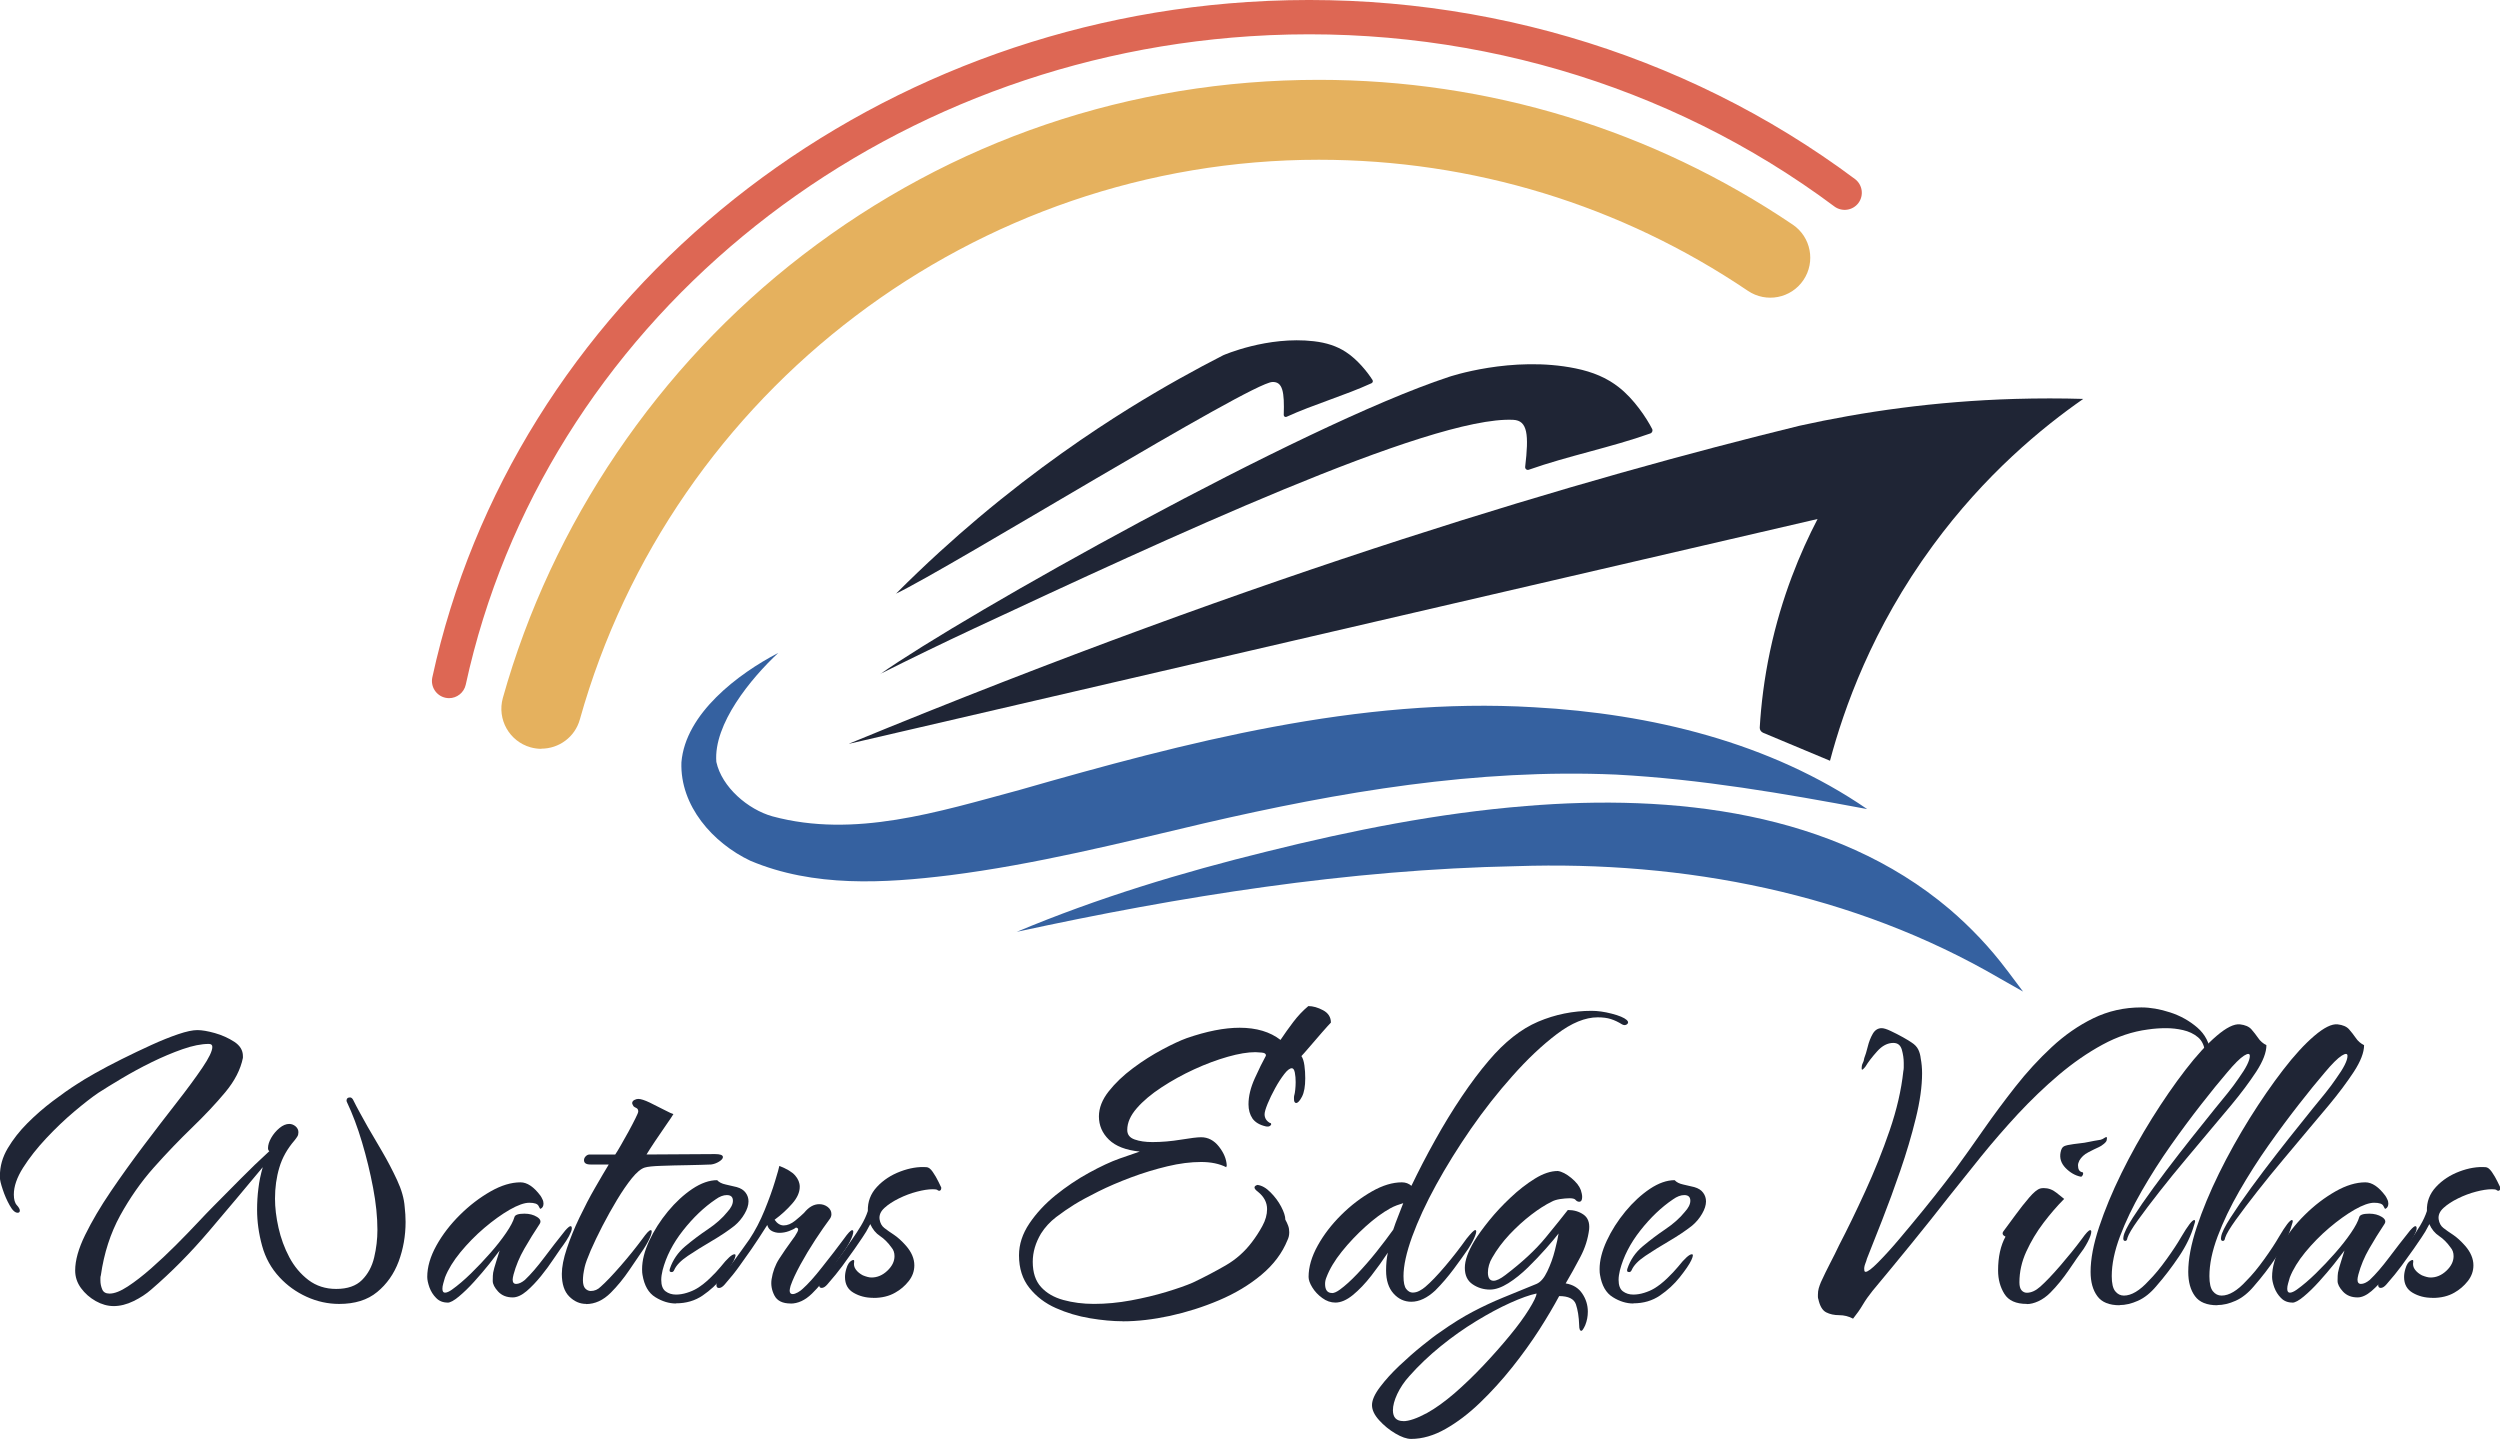 <?xml version="1.0" encoding="UTF-8"?>
<svg id="logos" xmlns="http://www.w3.org/2000/svg" viewBox="0 0 300 172.67">
  <defs>
    <style>
      .cls-1 {
        fill: #3561a0;
      }

      .cls-2 {
        fill: #e5b15e;
      }

      .cls-3 {
        fill: #dd6754;
      }

      .cls-4 {
        fill: #1f2535;
      }
    </style>
  </defs>
  <path class="cls-2" d="M64.97,89.86c-.43,0-.86-.06-1.3-.18-2.55-.72-4.04-3.36-3.33-5.92,5.87-20.94,18.65-39.81,35.97-53.14,17.9-13.77,39.32-21.04,61.95-21.04,20.38,0,40.04,6.01,56.86,17.37,2.2,1.48,2.77,4.47,1.29,6.66-1.48,2.2-4.47,2.77-6.66,1.29-15.23-10.29-33.03-15.73-51.49-15.73-41.13,0-77.59,27.62-88.68,67.17-.59,2.12-2.52,3.5-4.62,3.5Z"/>
  <path class="cls-3" d="M53.89,83.78c-.14,0-.29-.02-.44-.05-1.11-.24-1.81-1.34-1.57-2.45C61.57,36.69,101.81,3.36,149.72.24c26.34-1.72,52.22,5.83,72.87,21.24.91.68,1.1,1.97.42,2.88-.68.91-1.97,1.09-2.88.42-19.86-14.83-44.77-22.09-70.14-20.43-46.09,3.01-84.79,35-94.1,77.81-.21.96-1.06,1.62-2.01,1.62Z"/>
  <path class="cls-1" d="M93.38,78.36c-3.25,3.03-7.78,8.52-7.42,13.07.66,3.03,3.8,5.71,6.73,6.53,9.85,2.66,19.84-.52,29.67-3.17,19.91-5.71,40.71-11.17,61.71-9.92,14.01.77,28.33,4.2,39.99,12.22-10.04-1.88-19.99-3.6-30.14-4.14-16.7-.72-33.05,2.05-49.49,5.86-9.95,2.35-20.14,4.91-30.45,6.22-7.88.97-16.34,1.47-23.94-1.74-4.49-2.13-8.45-6.58-8.27-11.81.48-5.87,6.84-10.64,11.6-13.12h0Z"/>
  <path class="cls-4" d="M101.91,89.23c50.56-20.83,88.53-31.89,114.03-38.14,7.58-1.68,16.26-2.94,25.86-3.22,2.82-.08,5.56-.08,8.19,0-4.93,3.43-11.78,9.05-18.05,17.6-7.31,9.96-10.69,19.62-12.34,25.82-2.68-1.12-5.35-2.24-8.03-3.36-.25-.11-.42-.36-.4-.63.16-2.74.53-5.82,1.23-9.14,1.39-6.55,3.64-11.9,5.71-15.88-38.73,8.99-77.47,17.98-116.2,26.97Z"/>
  <path class="cls-4" d="M105.62,80.89c10.11-7.11,50.5-29.8,68.21-35.65,0,0,7.6-2.6,15.25-1.03,2.09.43,3.72,1.13,5.14,2.23,1.85,1.42,3.39,3.76,4.04,5.04.1.2,0,.45-.21.53-4.69,1.67-9.9,2.7-14.6,4.36-.23.08-.46-.11-.43-.35.45-3.83.31-5.56-1.43-5.64-9.94-.49-41.87,14.39-64.67,25.02-3.85,1.8-7.62,3.63-11.31,5.48Z"/>
  <path class="cls-4" d="M107.5,71.26c3.62-3.63,6.99-6.65,9.88-9.09,7.19-6.06,13.63-10.37,18.01-13.1,4.3-2.67,8.19-4.8,11.4-6.44,0,0,5.29-2.33,10.88-1.68,1.52.18,2.74.58,3.82,1.28,1.41.9,2.66,2.49,3.21,3.37.09.14.03.32-.12.39-3.26,1.49-6.94,2.54-10.2,4.03-.16.07-.33-.05-.33-.22.09-2.78-.12-4.01-1.37-3.96-2.65.1-38.68,22.31-45.18,25.41Z"/>
  <g>
    <path class="cls-4" d="M13.65,156.73c-.73,0-1.45-.2-2.16-.6-.71-.4-1.3-.92-1.77-1.56-.47-.64-.7-1.35-.7-2.11,0-1.22.4-2.64,1.2-4.27.8-1.63,1.82-3.37,3.07-5.21,1.25-1.84,2.57-3.68,3.96-5.52s2.71-3.56,3.96-5.16c1.25-1.6,2.27-2.99,3.07-4.17.8-1.18,1.2-2.01,1.2-2.5,0-.24-.14-.36-.42-.36-.9,0-1.95.21-3.15.63-1.2.42-2.43.94-3.7,1.56-1.27.62-2.47,1.28-3.6,1.95s-2.08,1.26-2.84,1.75c-.76.52-1.71,1.26-2.84,2.21s-2.25,2.02-3.36,3.2c-1.11,1.18-2.04,2.36-2.79,3.54-.75,1.18-1.12,2.26-1.12,3.23,0,.59.12,1.02.36,1.28.24.26.36.48.36.65s-.09.26-.26.26c-.31,0-.63-.29-.96-.89-.33-.59-.61-1.22-.83-1.9-.23-.68-.34-1.15-.34-1.43v-.21c0-1.15.31-2.25.94-3.31.63-1.06,1.42-2.07,2.37-3.02s1.96-1.83,3.02-2.63c1.06-.8,2.02-1.48,2.89-2.03.52-.35,1.26-.79,2.21-1.33.95-.54,2.02-1.1,3.2-1.69,1.18-.59,2.36-1.15,3.54-1.69,1.18-.54,2.26-.97,3.23-1.3.97-.33,1.74-.49,2.29-.49s1.26.12,2.11.36c.85.24,1.62.59,2.32,1.04.69.45,1.04,1.02,1.04,1.72v.21c-.28,1.39-.98,2.76-2.11,4.12-1.13,1.36-2.46,2.77-3.99,4.25-1.53,1.48-3.06,3.07-4.59,4.79-1.53,1.72-2.87,3.64-4.04,5.76-1.16,2.12-1.94,4.52-2.32,7.19-.04.1-.05.21-.05.31v.31c0,.35.07.7.21,1.04.14.35.43.52.89.52.59,0,1.32-.29,2.19-.86.87-.57,1.8-1.29,2.79-2.16.99-.87,1.97-1.79,2.94-2.76s1.85-1.88,2.63-2.71c.78-.83,1.4-1.48,1.85-1.93,1.11-1.11,2.22-2.23,3.33-3.36,1.11-1.13,2.26-2.23,3.44-3.31-.1-.07-.16-.19-.16-.36,0-.38.13-.8.39-1.25.26-.45.59-.84.99-1.17.4-.33.79-.49,1.17-.49.28,0,.53.1.76.29.22.19.34.43.34.7,0,.21-.04.38-.13.52-.09.14-.2.3-.34.47-.87,1.01-1.48,2.09-1.82,3.26-.35,1.16-.52,2.41-.52,3.73,0,1.08.14,2.24.42,3.49.28,1.25.71,2.43,1.3,3.54.59,1.11,1.36,2.02,2.29,2.73.94.71,2.05,1.07,3.33,1.07,1.36,0,2.39-.36,3.1-1.07s1.2-1.61,1.46-2.71c.26-1.09.39-2.2.39-3.31,0-1.53-.17-3.21-.52-5.05-.35-1.84-.79-3.66-1.33-5.47-.54-1.81-1.14-3.4-1.8-4.79,0-.03,0-.06-.03-.08-.02-.02-.03-.04-.03-.08,0-.28.14-.42.42-.42.14,0,.26.09.36.26.28.56.56,1.1.86,1.64.3.54.6,1.09.91,1.64.49.83,1.06,1.82,1.72,2.94.66,1.13,1.26,2.28,1.8,3.44.54,1.16.84,2.23.91,3.2.03.31.06.62.08.91.02.3.03.6.03.91,0,1.67-.28,3.25-.83,4.74-.56,1.49-1.42,2.72-2.58,3.67-1.16.96-2.68,1.43-4.56,1.43-1.35,0-2.66-.29-3.91-.86-1.25-.57-2.33-1.35-3.23-2.32-1.01-1.08-1.71-2.34-2.11-3.8-.4-1.46-.6-2.9-.6-4.32,0-.87.05-1.73.16-2.58.1-.85.28-1.69.52-2.53-2.02,2.43-4.15,4.98-6.41,7.63-2.26,2.66-4.59,5.01-6.98,7.06-.59.52-1.29.98-2.11,1.38s-1.62.6-2.42.6Z"/>
    <path class="cls-4" d="M53.72,156.31c-.56,0-1.02-.18-1.38-.55-.36-.36-.63-.79-.81-1.28-.17-.49-.26-.9-.26-1.25,0-1.18.36-2.43,1.09-3.75.73-1.32,1.68-2.55,2.84-3.7,1.16-1.15,2.39-2.08,3.67-2.81,1.28-.73,2.48-1.09,3.59-1.09.8,0,1.6.54,2.4,1.61.07.1.15.24.23.42.09.17.13.35.13.52,0,.31-.12.52-.36.63-.03.03-.11-.08-.23-.34-.12-.26-.49-.39-1.12-.39-.59,0-1.37.28-2.34.83-.97.56-1.99,1.29-3.05,2.19-1.06.9-2.01,1.88-2.87,2.92-.85,1.04-1.47,2.05-1.85,3.02-.07.24-.14.49-.21.73-.07.24-.1.45-.1.63,0,.31.1.47.31.47s.49-.12.83-.36c.73-.52,1.49-1.17,2.29-1.95.8-.78,1.57-1.6,2.32-2.45.75-.85,1.38-1.66,1.9-2.42.52-.76.85-1.39.99-1.88.07-.28.47-.42,1.2-.42.59,0,1.09.13,1.51.39.42.26.52.55.31.86-.63.94-1.23,1.92-1.82,2.94-.59,1.02-1.02,2.06-1.3,3.1-.03.14-.06.26-.08.36-.02.1-.03.19-.03.26,0,.35.14.52.42.52.31,0,.66-.16,1.04-.47.73-.69,1.5-1.59,2.32-2.68.82-1.09,1.66-2.18,2.53-3.26.31-.35.52-.52.63-.52s.16.09.16.26c0,.14-.04.28-.1.42-.14.35-.33.7-.57,1.07-.24.36-.47.69-.68.96-.17.24-.47.68-.89,1.3-.42.63-.9,1.29-1.46,1.98-.56.69-1.13,1.29-1.72,1.8-.59.5-1.15.76-1.67.76-.73,0-1.31-.23-1.75-.7-.43-.47-.65-.89-.65-1.28,0-.49.02-.82.05-.99.07-.35.18-.76.34-1.25.16-.49.3-.95.44-1.41-.28.38-.7.92-1.25,1.62-.56.69-1.15,1.4-1.8,2.11-.64.71-1.26,1.31-1.85,1.8-.59.49-1.04.73-1.35.73Z"/>
    <path class="cls-4" d="M70.34,156.47c-.76,0-1.44-.3-2.03-.89-.59-.59-.89-1.49-.89-2.71,0-.83.2-1.85.6-3.05.4-1.2.9-2.43,1.51-3.7.61-1.27,1.23-2.47,1.88-3.59s1.19-2.06,1.64-2.79h-2.19c-.52,0-.78-.17-.78-.52,0-.17.07-.33.21-.47.14-.14.29-.21.47-.21h3.07c.14-.21.36-.56.65-1.07.29-.5.61-1.06.94-1.67.33-.61.61-1.14.83-1.59.23-.45.34-.73.34-.83,0-.21-.08-.35-.23-.42-.16-.07-.27-.14-.34-.21-.1-.17-.16-.3-.16-.36,0-.17.09-.3.26-.39.17-.09.33-.13.47-.13.31,0,.77.15,1.38.44.61.3,1.2.59,1.77.89.57.3.93.46,1.07.49-.14.24-.44.69-.89,1.33-.45.64-.9,1.3-1.35,1.98-.45.68-.78,1.19-.99,1.54l8.23-.05c.62,0,.94.12.94.36,0,.17-.16.36-.47.55-.31.19-.63.3-.94.34-.73.03-1.66.06-2.79.08-1.13.02-2.19.04-3.18.08-.99.03-1.66.1-2.01.21-.45.14-.96.57-1.54,1.28-.57.71-1.16,1.57-1.77,2.58-.61,1.01-1.19,2.05-1.75,3.13-.56,1.08-1.02,2.06-1.41,2.94-.38.89-.63,1.56-.73,2.01-.07.31-.12.6-.16.86-.03.26-.05.49-.05.7,0,.49.1.83.29,1.02.19.19.41.29.65.29.45,0,.85-.17,1.2-.52.63-.56,1.41-1.38,2.37-2.48.95-1.09,1.83-2.18,2.63-3.26.49-.69.82-1.04.99-1.04s.17.23,0,.68c-.17.45-.45.97-.83,1.56-.45.66-1.02,1.5-1.72,2.53-.69,1.02-1.44,1.94-2.24,2.74-.9.9-1.89,1.36-2.97,1.36Z"/>
    <path class="cls-4" d="M81.12,156.42c-.83,0-1.66-.25-2.48-.76-.82-.5-1.33-1.4-1.54-2.68-.03-.14-.05-.36-.05-.68,0-1.04.29-2.18.86-3.41.57-1.23,1.32-2.4,2.24-3.52.92-1.11,1.9-2.01,2.94-2.71,1.04-.69,2.03-1.04,2.97-1.04.21.24.55.42,1.02.52.47.1.91.21,1.33.31.49.14.84.36,1.07.68.23.31.34.66.34,1.04,0,.45-.16.95-.47,1.48-.31.54-.71,1.02-1.2,1.43-.8.63-1.72,1.24-2.76,1.85-1.04.61-1.99,1.2-2.84,1.77-.85.57-1.4,1.14-1.64,1.69-.07.17-.17.26-.31.26-.24,0-.31-.14-.21-.42.35-1.04.96-1.93,1.82-2.66.87-.73,1.78-1.42,2.74-2.06.95-.64,1.73-1.33,2.32-2.06.45-.49.68-.94.68-1.36,0-.45-.24-.68-.73-.68-.42,0-.87.17-1.35.52-1.39.94-2.69,2.18-3.91,3.73-1.22,1.55-2.03,3.14-2.45,4.77-.1.42-.16.8-.16,1.15,0,.66.17,1.12.52,1.38.35.26.76.39,1.25.39.42,0,.85-.07,1.3-.21.45-.14.85-.31,1.2-.52.52-.31,1.04-.72,1.56-1.22.52-.5.96-.96,1.3-1.38.8-1.01,1.35-1.51,1.67-1.51.17,0,.15.24-.08.73-.23.49-.69,1.16-1.38,2.03-.66.83-1.45,1.56-2.37,2.19-.92.63-1.99.94-3.2.94Z"/>
    <path class="cls-4" d="M94.88,156.42c-.97,0-1.62-.32-1.95-.96-.33-.64-.44-1.29-.34-1.95.14-.9.44-1.72.91-2.45.47-.73.95-1.42,1.43-2.08.35-.45.6-.83.76-1.15.16-.31.1-.49-.18-.52-.17.14-.45.28-.83.42-.38.14-.76.21-1.15.21-.31,0-.61-.07-.89-.21-.28-.14-.47-.38-.57-.73-.35.56-.68,1.07-.99,1.54-.31.47-.61.91-.89,1.33-.52.73-1.01,1.42-1.46,2.06-.45.64-1.04,1.38-1.77,2.21-.24.28-.47.42-.68.42s-.31-.12-.31-.36c0-.14.05-.28.16-.42.8-.97,1.46-1.82,1.98-2.53.52-.71,1.13-1.55,1.82-2.53.69-1.04,1.3-2.21,1.82-3.49.52-1.28.94-2.44,1.25-3.47.31-1.02.49-1.64.52-1.85.9.35,1.54.73,1.9,1.15.36.42.55.87.55,1.35,0,.66-.3,1.34-.91,2.03-.61.7-1.31,1.34-2.11,1.93.31.45.68.68,1.09.68.45,0,.91-.19,1.38-.57.47-.38.82-.69,1.07-.94.56-.69,1.16-1.04,1.82-1.04.38,0,.72.11,1.02.34.29.23.44.51.44.86,0,.17-.05.35-.16.52-.52.7-1.11,1.55-1.77,2.55-.66,1.01-1.26,2.01-1.8,3-.54.99-.93,1.83-1.17,2.53-.03.14-.06.25-.08.34-.02.09-.03.17-.03.23,0,.28.12.42.36.42.17,0,.38-.07.63-.21.24-.14.43-.28.57-.42.63-.56,1.41-1.42,2.34-2.61.94-1.18,1.81-2.31,2.61-3.39.49-.69.82-1.04.99-1.04s.18.23.03.68c-.16.45-.43.97-.81,1.56-.52.73-1.12,1.61-1.8,2.63-.68,1.02-1.42,1.94-2.24,2.74-.82.8-1.68,1.2-2.58,1.2Z"/>
    <path class="cls-4" d="M104.78,155.74c-.87,0-1.65-.2-2.34-.6-.7-.4-1.04-1.03-1.04-1.9,0-.31.05-.64.16-.99.14-.49.34-.81.6-.96.26-.16.37-.11.34.13-.07.35,0,.66.21.94.21.28.49.5.83.68.42.17.76.26,1.04.26.69,0,1.33-.27,1.9-.81.57-.54.86-1.12.86-1.75,0-.42-.12-.76-.36-1.04-.42-.59-.88-1.05-1.38-1.38-.5-.33-.89-.81-1.17-1.43l-.05.1c-.28.56-.58,1.07-.91,1.54-.33.47-.63.91-.91,1.33-.52.73-1.02,1.42-1.48,2.06-.47.64-1.07,1.38-1.8,2.21-.24.28-.47.42-.68.42s-.31-.12-.31-.36c0-.14.05-.28.16-.42.8-.97,1.47-1.82,2.01-2.53.54-.71,1.14-1.55,1.8-2.53.35-.49.7-1.03,1.07-1.64.36-.61.63-1.19.81-1.75-.03-1.11.33-2.07,1.09-2.89.76-.82,1.7-1.43,2.81-1.85,1.11-.42,2.15-.59,3.13-.52.24,0,.5.19.76.57.26.38.49.77.68,1.17.19.4.3.63.34.7v.1c0,.1-.04.19-.13.26-.09.07-.22.04-.39-.1-.1-.03-.28-.05-.52-.05-.52,0-1.15.1-1.88.29-.73.19-1.45.46-2.16.81-.71.35-1.29.73-1.75,1.15-.45.42-.64.87-.57,1.36.07.45.26.8.57,1.04.31.24.69.51,1.15.81.45.3.94.74,1.46,1.33.66.76.99,1.55.99,2.34,0,.7-.23,1.33-.68,1.9-.45.57-.99,1.03-1.62,1.38-.73.42-1.6.63-2.61.63Z"/>
    <path class="cls-4" d="M134.73,158.55c-1.18,0-2.49-.12-3.93-.36-1.44-.24-2.81-.65-4.09-1.22-1.29-.57-2.35-1.38-3.18-2.42-.83-1.04-1.25-2.34-1.25-3.91,0-1.32.42-2.6,1.25-3.83.83-1.23,1.88-2.36,3.15-3.39,1.27-1.02,2.6-1.92,3.99-2.68,1.39-.76,2.62-1.34,3.7-1.72l2.4-.83c-1.67-.17-2.9-.65-3.7-1.43-.8-.78-1.2-1.71-1.2-2.79,0-1.01.39-2.01,1.17-3,.78-.99,1.75-1.92,2.92-2.79,1.16-.87,2.34-1.61,3.52-2.24s2.15-1.08,2.92-1.36c2.4-.83,4.51-1.25,6.36-1.25,2.01,0,3.65.49,4.9,1.46.49-.73,1-1.45,1.54-2.16.54-.71,1.14-1.35,1.8-1.9.56,0,1.15.17,1.77.5s.94.83.94,1.48c-.17.17-.52.56-1.04,1.15-.52.59-1.02,1.17-1.51,1.75-.49.57-.82.95-.99,1.12.17.24.29.62.36,1.12.07.5.1,1.02.1,1.54,0,.97-.13,1.71-.39,2.21s-.5.76-.7.76c-.17,0-.26-.16-.26-.47v-.23c0-.09.02-.18.05-.29.03-.1.07-.3.1-.6.03-.29.05-.6.05-.91,0-.42-.03-.8-.1-1.15-.07-.35-.19-.52-.36-.52-.24,0-.55.23-.91.7-.36.47-.73,1.03-1.09,1.69-.36.66-.67,1.29-.91,1.88-.24.59-.36,1.01-.36,1.25,0,.45.21.8.63,1.04.1,0,.16.05.16.16,0,.07-.05.14-.16.21s-.26.09-.47.05c-.76-.17-1.3-.5-1.62-.96-.31-.47-.47-1.03-.47-1.69,0-.97.25-2.01.76-3.13.5-1.11.93-1.98,1.28-2.61.03-.03.05-.09.05-.16,0-.17-.17-.28-.5-.31-.33-.03-.58-.05-.76-.05-.9,0-2.01.18-3.31.55s-2.65.87-4.04,1.51c-1.39.64-2.69,1.36-3.91,2.16-1.22.8-2.21,1.63-2.97,2.5-.76.87-1.15,1.74-1.15,2.61,0,.56.29.94.89,1.15.59.21,1.3.31,2.14.31,1.11,0,2.25-.1,3.41-.29,1.16-.19,1.97-.29,2.42-.29.83,0,1.55.37,2.14,1.12.59.75.9,1.5.94,2.27l-.05.16v.05c-.83-.42-1.84-.63-3.02-.63-1.25,0-2.61.17-4.06.52-1.46.35-2.91.79-4.35,1.33-1.44.54-2.75,1.1-3.93,1.69-1.18.59-2.14,1.11-2.87,1.56-.73.45-1.46.96-2.19,1.51-.73.56-1.34,1.22-1.82,1.98-.66,1.11-.99,2.24-.99,3.39,0,1.29.33,2.29.99,3.02.66.73,1.55,1.25,2.68,1.56,1.13.31,2.35.47,3.67.47,1.46,0,2.94-.14,4.45-.42,1.51-.28,2.93-.62,4.25-1.02,1.32-.4,2.38-.77,3.18-1.12,1.39-.66,2.7-1.35,3.93-2.06,1.23-.71,2.28-1.64,3.15-2.79.45-.59.87-1.23,1.25-1.93.38-.69.57-1.37.57-2.03,0-.8-.36-1.49-1.09-2.08-.28-.21-.42-.38-.42-.52s.12-.24.36-.31c.52.07,1.04.36,1.56.89.52.52.95,1.09,1.28,1.72s.5,1.15.5,1.56c.14.24.25.49.34.73.09.24.13.5.13.78,0,.35-.07.66-.21.94-.63,1.56-1.67,2.95-3.13,4.17-1.46,1.22-3.15,2.23-5.08,3.05-1.93.82-3.9,1.44-5.91,1.88-2.01.43-3.89.65-5.63.65Z"/>
    <path class="cls-4" d="M160.26,156.31c-.56,0-1.09-.18-1.59-.55-.5-.36-.9-.79-1.2-1.28-.3-.49-.44-.9-.44-1.25,0-1.18.36-2.43,1.09-3.75.73-1.32,1.68-2.55,2.84-3.7,1.16-1.15,2.39-2.08,3.67-2.81,1.28-.73,2.48-1.09,3.59-1.09.45,0,.83.14,1.15.42.87-1.81,1.81-3.63,2.84-5.47,1.02-1.84,2.09-3.59,3.2-5.24,1.11-1.65,2.19-3.08,3.23-4.3,1.91-2.26,3.89-3.82,5.94-4.69,2.05-.87,4.19-1.3,6.41-1.3.73,0,1.54.11,2.42.34.89.23,1.48.48,1.8.76.1.1.16.19.16.26,0,.14-.08.24-.23.31-.16.07-.32.05-.5-.05-.45-.28-.89-.49-1.33-.63-.44-.14-.96-.21-1.59-.21-1.49,0-3.13.67-4.9,2.01-1.77,1.34-3.56,3.03-5.37,5.08-1.74,1.95-3.39,4.05-4.95,6.3-1.56,2.26-2.95,4.5-4.17,6.72-1.22,2.22-2.17,4.29-2.87,6.2-.69,1.91-1.04,3.49-1.04,4.74,0,.76.11,1.29.34,1.56.22.28.48.42.76.42s.55-.07.81-.21c.26-.14.5-.29.7-.47.66-.56,1.46-1.39,2.4-2.5.94-1.11,1.79-2.21,2.55-3.28.56-.69.9-1.04,1.04-1.04.17,0,.17.23,0,.68-.17.45-.45.97-.83,1.56-.45.66-1.02,1.46-1.72,2.4s-1.44,1.81-2.24,2.61c-.97.9-1.93,1.35-2.87,1.35-.83,0-1.55-.33-2.14-.99-.59-.66-.89-1.58-.89-2.76,0-.76.07-1.48.21-2.14-.59.9-1.25,1.82-1.98,2.76-.73.94-1.47,1.71-2.21,2.32-.75.61-1.45.91-2.11.91ZM159.85,155.17c.24,0,.56-.14.94-.42.62-.45,1.32-1.08,2.08-1.88.76-.8,1.53-1.68,2.29-2.63.76-.96,1.44-1.85,2.03-2.68.17-.52.36-1.04.57-1.56s.42-1.06.63-1.62c-.24.07-.5.16-.78.26-.28.1-.54.23-.78.36-.94.52-1.93,1.25-2.97,2.19-1.04.94-1.99,1.94-2.84,3-.85,1.06-1.47,2.09-1.85,3.1-.1.24-.16.5-.16.78,0,.73.28,1.09.83,1.09Z"/>
    <path class="cls-4" d="M169.33,172.67c-.52,0-1.15-.22-1.88-.65-.73-.43-1.38-.96-1.95-1.59s-.86-1.23-.86-1.82.32-1.31.96-2.16c.64-.85,1.42-1.71,2.34-2.58.92-.87,1.83-1.67,2.74-2.4.9-.73,1.61-1.27,2.14-1.62,1.42-1.01,2.73-1.82,3.93-2.45s2.4-1.19,3.62-1.69c1.22-.5,2.55-1.05,4.01-1.64.49-.21.92-.71,1.3-1.51.38-.8.69-1.64.91-2.53.23-.89.37-1.55.44-2.01-.35.45-.85,1.05-1.51,1.8-.66.75-1.38,1.5-2.16,2.27-.78.76-1.57,1.4-2.37,1.9-.8.5-1.53.76-2.19.76-.76,0-1.46-.21-2.08-.63-.63-.42-.94-1.08-.94-1.98s.38-1.94,1.15-3.23c.42-.69,1.01-1.51,1.77-2.45.76-.94,1.62-1.86,2.58-2.76.95-.9,1.93-1.66,2.92-2.27.99-.61,1.9-.91,2.74-.91.49.07,1.02.35,1.61.83.59.49.97.97,1.15,1.46.1.31.16.59.16.83,0,.38-.12.57-.36.57-.17,0-.33-.09-.47-.26-.1-.1-.33-.16-.68-.16s-.73.04-1.15.1c-.42.07-.75.17-.99.31-.73.35-1.55.87-2.45,1.56-.9.69-1.77,1.48-2.61,2.37-.83.89-1.53,1.82-2.08,2.79-.17.28-.3.57-.39.89-.09.31-.13.61-.13.89,0,.66.23.99.68.99.35,0,.82-.23,1.41-.68,2.01-1.53,3.62-3.02,4.82-4.48s2.09-2.57,2.68-3.33c.73,0,1.35.18,1.88.55.52.36.75.95.68,1.75-.14,1.15-.49,2.27-1.07,3.36-.57,1.09-1.16,2.15-1.75,3.15.87.14,1.53.54,1.98,1.2.45.66.68,1.39.68,2.19,0,.56-.1,1.09-.31,1.62-.21.45-.36.68-.47.68-.17,0-.26-.23-.26-.68-.03-1.01-.17-1.84-.39-2.5-.23-.66-.9-.99-2.01-.99-.63,1.18-1.42,2.52-2.37,4.01-.96,1.49-2.04,3-3.26,4.53-1.22,1.53-2.5,2.94-3.86,4.25-1.35,1.3-2.73,2.35-4.14,3.15-1.41.8-2.79,1.2-4.14,1.2ZM168.39,170.54c.69,0,1.65-.33,2.87-.99,1.01-.56,2.09-1.34,3.26-2.34,1.16-1.01,2.33-2.13,3.49-3.36,1.16-1.23,2.22-2.43,3.18-3.6.96-1.16,1.72-2.21,2.29-3.13.57-.92.88-1.55.91-1.9-.83.17-1.88.55-3.15,1.12-1.27.57-2.63,1.3-4.09,2.19s-2.88,1.89-4.27,3.02c-1.39,1.13-2.64,2.32-3.75,3.57-.63.69-1.11,1.42-1.46,2.16-.35.75-.52,1.4-.52,1.95,0,.87.42,1.3,1.25,1.3Z"/>
    <path class="cls-4" d="M196.01,156.42c-.83,0-1.66-.25-2.47-.76-.82-.5-1.33-1.4-1.54-2.68-.03-.14-.05-.36-.05-.68,0-1.04.29-2.18.86-3.41.57-1.23,1.32-2.4,2.24-3.52.92-1.11,1.9-2.01,2.94-2.71,1.04-.69,2.03-1.04,2.97-1.04.21.24.55.42,1.02.52.47.1.91.21,1.33.31.49.14.84.36,1.07.68.23.31.34.66.34,1.04,0,.45-.16.95-.47,1.48-.31.54-.71,1.02-1.2,1.43-.8.63-1.72,1.24-2.76,1.85-1.04.61-1.99,1.2-2.84,1.77-.85.57-1.4,1.14-1.64,1.69-.07.17-.17.26-.31.26-.24,0-.31-.14-.21-.42.35-1.04.95-1.93,1.82-2.66.87-.73,1.78-1.42,2.73-2.06s1.73-1.33,2.32-2.06c.45-.49.68-.94.68-1.36,0-.45-.24-.68-.73-.68-.42,0-.87.17-1.36.52-1.39.94-2.69,2.18-3.91,3.73-1.22,1.55-2.03,3.14-2.45,4.77-.1.42-.16.8-.16,1.15,0,.66.17,1.12.52,1.38.35.26.76.39,1.25.39.42,0,.85-.07,1.3-.21.45-.14.85-.31,1.2-.52.52-.31,1.04-.72,1.56-1.22.52-.5.95-.96,1.3-1.38.8-1.01,1.36-1.51,1.67-1.51.17,0,.15.24-.08.73-.23.49-.69,1.16-1.38,2.03-.66.83-1.45,1.56-2.37,2.19-.92.63-1.99.94-3.2.94Z"/>
    <path class="cls-4" d="M222.37,158.24c-.52-.28-1.08-.42-1.67-.42s-1.11-.11-1.56-.34c-.45-.23-.76-.76-.94-1.59-.03-.07-.05-.16-.05-.26v-.26c0-.28.03-.54.1-.78.07-.24.16-.49.26-.73.35-.76.71-1.51,1.09-2.24.38-.73.75-1.46,1.09-2.19,1.01-1.94,2.06-4.11,3.15-6.49,1.09-2.38,2.07-4.81,2.92-7.29.85-2.48,1.4-4.85,1.64-7.11.03-.14.05-.29.05-.44v-.55c0-.52-.08-1.05-.23-1.59-.16-.54-.49-.81-1.02-.81-.69,0-1.35.34-1.95,1.02-.61.68-1.07,1.28-1.38,1.8-.1.14-.21.25-.31.34-.1.09-.16.06-.16-.08,0-.28.04-.49.13-.65.09-.16.15-.36.18-.6.14-.35.28-.81.42-1.38.14-.57.34-1.09.6-1.54.26-.45.62-.68,1.07-.68.24,0,.61.11,1.09.34.49.23.98.48,1.48.76s.84.49,1.02.62c.38.24.65.53.81.86.16.33.25.69.29,1.07.1.52.16,1.11.16,1.77,0,1.56-.25,3.37-.76,5.42-.5,2.05-1.12,4.13-1.85,6.25-.73,2.12-1.46,4.11-2.19,5.97-.73,1.86-1.34,3.4-1.82,4.61-.03.14-.1.35-.21.63-.1.28-.14.52-.1.73,0,.14.05.21.16.21.24,0,.74-.37,1.48-1.12s1.6-1.68,2.55-2.81c.95-1.13,1.91-2.28,2.87-3.46s1.79-2.23,2.5-3.15c.71-.92,1.17-1.52,1.38-1.8,1.04-1.42,2.16-3,3.36-4.72s2.48-3.44,3.83-5.16c1.35-1.72,2.8-3.3,4.35-4.74,1.55-1.44,3.21-2.6,5-3.47,1.79-.87,3.71-1.3,5.76-1.3,1.08,0,2.23.2,3.46.6,1.23.4,2.32,1.01,3.26,1.82s1.48,1.87,1.62,3.15c0,.24-.09.36-.26.36-.1,0-.19-.05-.26-.16-.07-.1-.12-.19-.16-.26-.07-.87-.36-1.51-.86-1.93-.5-.42-1.1-.7-1.8-.86-.69-.16-1.37-.23-2.03-.23-.73,0-1.46.05-2.19.16-1.84.24-3.66.85-5.44,1.82-1.79.97-3.53,2.18-5.24,3.62-1.7,1.44-3.33,3.01-4.9,4.69-1.56,1.69-3.04,3.39-4.43,5.11-1.39,1.72-2.68,3.33-3.86,4.82-1.49,1.91-3,3.8-4.53,5.68-1.53,1.88-3.07,3.75-4.64,5.63-.45.56-.84,1.11-1.17,1.67-.33.56-.72,1.11-1.17,1.67Z"/>
    <path class="cls-4" d="M243.21,156.47c-1.29,0-2.18-.4-2.68-1.2-.5-.8-.76-1.74-.76-2.81,0-1.63.3-2.99.89-4.06-.35-.17-.43-.38-.26-.63.42-.56.9-1.22,1.46-1.98s1.1-1.46,1.64-2.08c.54-.63.98-.99,1.33-1.09.1-.03.24-.05.42-.05.56,0,1.07.19,1.54.57.47.38.77.62.91.73-.83.83-1.66,1.79-2.48,2.87-.82,1.08-1.5,2.22-2.06,3.44-.56,1.22-.83,2.45-.83,3.7,0,.45.09.77.26.96.17.19.38.29.63.29.52,0,1.06-.24,1.61-.73.63-.56,1.42-1.38,2.37-2.48s1.83-2.18,2.63-3.26c.49-.69.82-1.04.99-1.04s.18.23.03.68c-.16.45-.43.97-.81,1.56-.49.66-1.08,1.5-1.77,2.53-.7,1.02-1.44,1.94-2.24,2.74-.45.45-.93.79-1.43,1.02-.5.23-.96.34-1.38.34ZM249.67,141.2c-.66-.14-1.26-.49-1.8-1.04-.54-.56-.74-1.18-.6-1.88.07-.38.21-.63.42-.73.21-.1.59-.19,1.15-.26.63-.07,1.05-.12,1.28-.16.22-.03.45-.08.68-.13.23-.05.65-.13,1.28-.23.14-.03.31-.12.52-.26.21-.14.28-.05.21.26,0,.14-.11.3-.34.49-.23.19-.43.32-.6.39-.38.17-.81.38-1.28.63-.47.24-.83.57-1.07.99-.1.21-.16.4-.16.57,0,.49.17.76.52.83.07,0,.1.05.1.16,0,.07-.03.16-.1.26-.07.1-.14.14-.21.1Z"/>
    <path class="cls-4" d="M254.36,156.63c-1.25,0-2.15-.36-2.68-1.09-.54-.73-.81-1.7-.81-2.92,0-1.53.34-3.32,1.02-5.37.68-2.05,1.57-4.2,2.68-6.46,1.11-2.26,2.34-4.45,3.67-6.59,1.34-2.14,2.67-4.07,4.01-5.81,1.34-1.74,2.59-3.1,3.75-4.09,1.16-.99,2.09-1.45,2.79-1.38.62.07,1.09.27,1.38.6.29.33.56.68.81,1.04.24.36.57.65.99.86,0,.87-.41,1.93-1.22,3.18-.82,1.25-1.82,2.59-3,4.01-.59.7-1.36,1.62-2.32,2.76-.96,1.15-1.99,2.38-3.1,3.7-1.11,1.32-2.17,2.62-3.18,3.91-1.01,1.29-1.87,2.42-2.58,3.41-.71.99-1.14,1.71-1.28,2.16-.03.24-.12.36-.26.36-.21,0-.28-.17-.21-.52.07-.45.44-1.21,1.12-2.27.68-1.06,1.51-2.27,2.5-3.62.99-1.36,2.01-2.7,3.05-4.04,1.04-1.34,1.96-2.5,2.76-3.49.8-.99,1.32-1.64,1.56-1.95.52-.63,1.02-1.24,1.51-1.85.49-.61.92-1.19,1.3-1.75.9-1.25,1.36-2.15,1.36-2.71,0-.31-.23-.32-.7-.03-.47.3-1.16.98-2.06,2.06-.87,1.01-1.89,2.27-3.07,3.78-1.18,1.51-2.4,3.15-3.65,4.92-1.25,1.77-2.41,3.6-3.49,5.47-1.08,1.88-1.95,3.69-2.61,5.45-.66,1.75-.99,3.34-.99,4.77,0,.87.14,1.48.42,1.82.28.35.63.52,1.04.52.9,0,1.89-.59,2.97-1.77.69-.69,1.41-1.56,2.16-2.61.75-1.04,1.33-1.93,1.75-2.66.8-1.36,1.32-2.03,1.56-2.03.07,0,.1.05.1.16,0,.03,0,.09-.03.16-.02.07-.04.16-.08.26-.35,1.25-.96,2.52-1.82,3.8-.87,1.29-1.77,2.47-2.71,3.54-.69.83-1.43,1.42-2.21,1.77-.78.35-1.52.52-2.21.52Z"/>
    <path class="cls-4" d="M266.08,156.63c-1.25,0-2.15-.36-2.68-1.09-.54-.73-.81-1.7-.81-2.92,0-1.53.34-3.32,1.02-5.37.68-2.05,1.57-4.2,2.68-6.46,1.11-2.26,2.34-4.45,3.67-6.59,1.34-2.14,2.67-4.07,4.01-5.81,1.34-1.74,2.59-3.1,3.75-4.09,1.16-.99,2.09-1.45,2.79-1.38.62.07,1.09.27,1.38.6.29.33.56.68.81,1.04.24.36.57.65.99.86,0,.87-.41,1.93-1.22,3.18-.82,1.25-1.82,2.59-3,4.01-.59.7-1.36,1.62-2.32,2.76-.96,1.15-1.99,2.38-3.1,3.7-1.11,1.32-2.17,2.62-3.18,3.91-1.01,1.29-1.87,2.42-2.58,3.41-.71.99-1.14,1.71-1.28,2.16-.03.24-.12.36-.26.36-.21,0-.28-.17-.21-.52.07-.45.44-1.21,1.12-2.27.68-1.06,1.51-2.27,2.5-3.62.99-1.36,2.01-2.7,3.05-4.04,1.04-1.34,1.96-2.5,2.76-3.49.8-.99,1.32-1.64,1.56-1.95.52-.63,1.02-1.24,1.51-1.85.49-.61.92-1.19,1.3-1.75.9-1.25,1.36-2.15,1.36-2.71,0-.31-.23-.32-.7-.03-.47.3-1.16.98-2.06,2.06-.87,1.01-1.89,2.27-3.07,3.78-1.18,1.51-2.4,3.15-3.65,4.92-1.25,1.77-2.41,3.6-3.49,5.47-1.08,1.88-1.95,3.69-2.61,5.45-.66,1.75-.99,3.34-.99,4.77,0,.87.14,1.48.42,1.82.28.35.63.52,1.04.52.9,0,1.89-.59,2.97-1.77.69-.69,1.41-1.56,2.16-2.61.75-1.04,1.33-1.93,1.75-2.66.8-1.36,1.32-2.03,1.56-2.03.07,0,.1.05.1.16,0,.03,0,.09-.03.16-.02.07-.04.16-.08.26-.35,1.25-.96,2.52-1.82,3.8-.87,1.29-1.77,2.47-2.71,3.54-.69.83-1.43,1.42-2.21,1.77-.78.35-1.52.52-2.21.52Z"/>
    <path class="cls-4" d="M275.1,156.31c-.56,0-1.02-.18-1.38-.55-.36-.36-.63-.79-.81-1.28-.17-.49-.26-.9-.26-1.25,0-1.18.36-2.43,1.09-3.75.73-1.32,1.68-2.55,2.84-3.7,1.16-1.15,2.39-2.08,3.67-2.81,1.28-.73,2.48-1.09,3.59-1.09.8,0,1.6.54,2.4,1.61.07.1.15.24.23.42.09.17.13.35.13.52,0,.31-.12.52-.36.63-.03.03-.11-.08-.23-.34-.12-.26-.49-.39-1.12-.39-.59,0-1.37.28-2.34.83-.97.56-1.99,1.29-3.05,2.19-1.06.9-2.01,1.88-2.87,2.92-.85,1.04-1.47,2.05-1.85,3.02-.07.24-.14.49-.21.73-.07.24-.1.45-.1.63,0,.31.1.47.31.47s.49-.12.83-.36c.73-.52,1.49-1.17,2.29-1.95.8-.78,1.57-1.6,2.32-2.45.75-.85,1.38-1.66,1.9-2.42.52-.76.85-1.39.99-1.88.07-.28.47-.42,1.2-.42.59,0,1.09.13,1.51.39.42.26.52.55.31.86-.63.94-1.23,1.92-1.82,2.94-.59,1.02-1.02,2.06-1.3,3.1-.03.14-.06.26-.08.36-.02.1-.03.19-.03.26,0,.35.14.52.42.52.31,0,.66-.16,1.04-.47.73-.69,1.5-1.59,2.32-2.68.82-1.09,1.66-2.18,2.53-3.26.31-.35.52-.52.63-.52s.16.09.16.26c0,.14-.04.28-.1.42-.14.35-.33.7-.57,1.07-.24.36-.47.69-.68.96-.17.24-.47.68-.89,1.3-.42.63-.9,1.29-1.46,1.98-.56.69-1.13,1.29-1.72,1.8-.59.5-1.15.76-1.67.76-.73,0-1.31-.23-1.75-.7-.43-.47-.65-.89-.65-1.28,0-.49.02-.82.05-.99.07-.35.18-.76.34-1.25.16-.49.3-.95.44-1.41-.28.38-.7.92-1.25,1.62-.56.69-1.15,1.4-1.8,2.11-.64.71-1.26,1.31-1.85,1.8-.59.49-1.04.73-1.35.73Z"/>
    <path class="cls-4" d="M291.87,155.74c-.87,0-1.65-.2-2.34-.6-.69-.4-1.04-1.03-1.04-1.9,0-.31.05-.64.16-.99.14-.49.34-.81.6-.96.26-.16.37-.11.34.13-.07.35,0,.66.21.94.21.28.49.5.83.68.42.17.76.26,1.04.26.69,0,1.33-.27,1.9-.81.57-.54.86-1.12.86-1.75,0-.42-.12-.76-.36-1.04-.42-.59-.88-1.05-1.38-1.38-.5-.33-.9-.81-1.17-1.43l-.05.1c-.28.56-.58,1.07-.91,1.54-.33.47-.63.91-.91,1.33-.52.73-1.02,1.42-1.48,2.06-.47.64-1.07,1.38-1.8,2.21-.24.28-.47.42-.68.42s-.31-.12-.31-.36c0-.14.05-.28.16-.42.8-.97,1.47-1.82,2.01-2.53.54-.71,1.14-1.55,1.8-2.53.35-.49.7-1.03,1.07-1.64.36-.61.63-1.19.81-1.75-.04-1.11.33-2.07,1.09-2.89.76-.82,1.7-1.43,2.81-1.85,1.11-.42,2.15-.59,3.13-.52.24,0,.49.19.76.57.26.38.49.77.68,1.17.19.4.3.63.34.7v.1c0,.1-.04.19-.13.26-.09.07-.22.04-.39-.1-.1-.03-.28-.05-.52-.05-.52,0-1.15.1-1.88.29-.73.19-1.45.46-2.16.81-.71.35-1.29.73-1.75,1.15-.45.42-.64.87-.57,1.36.07.45.26.8.57,1.04.31.24.69.51,1.15.81.45.3.94.74,1.46,1.33.66.76.99,1.55.99,2.34,0,.7-.23,1.33-.68,1.9-.45.57-.99,1.03-1.61,1.38-.73.42-1.6.63-2.61.63Z"/>
  </g>
  <path class="cls-1" d="M240.81,116.39c-2-2.67-4.31-5.1-6.84-7.27-13.92-11.8-33.27-13.85-50.84-12.4-10.53.85-20.89,2.92-31.1,5.46-10.21,2.51-20.32,5.57-30.02,9.64,19.72-4.28,39.76-7.48,59.95-7.88,20.13-.67,40.47,3.24,57.97,13.44l2.84,1.61-1.96-2.61Z"/>
</svg>